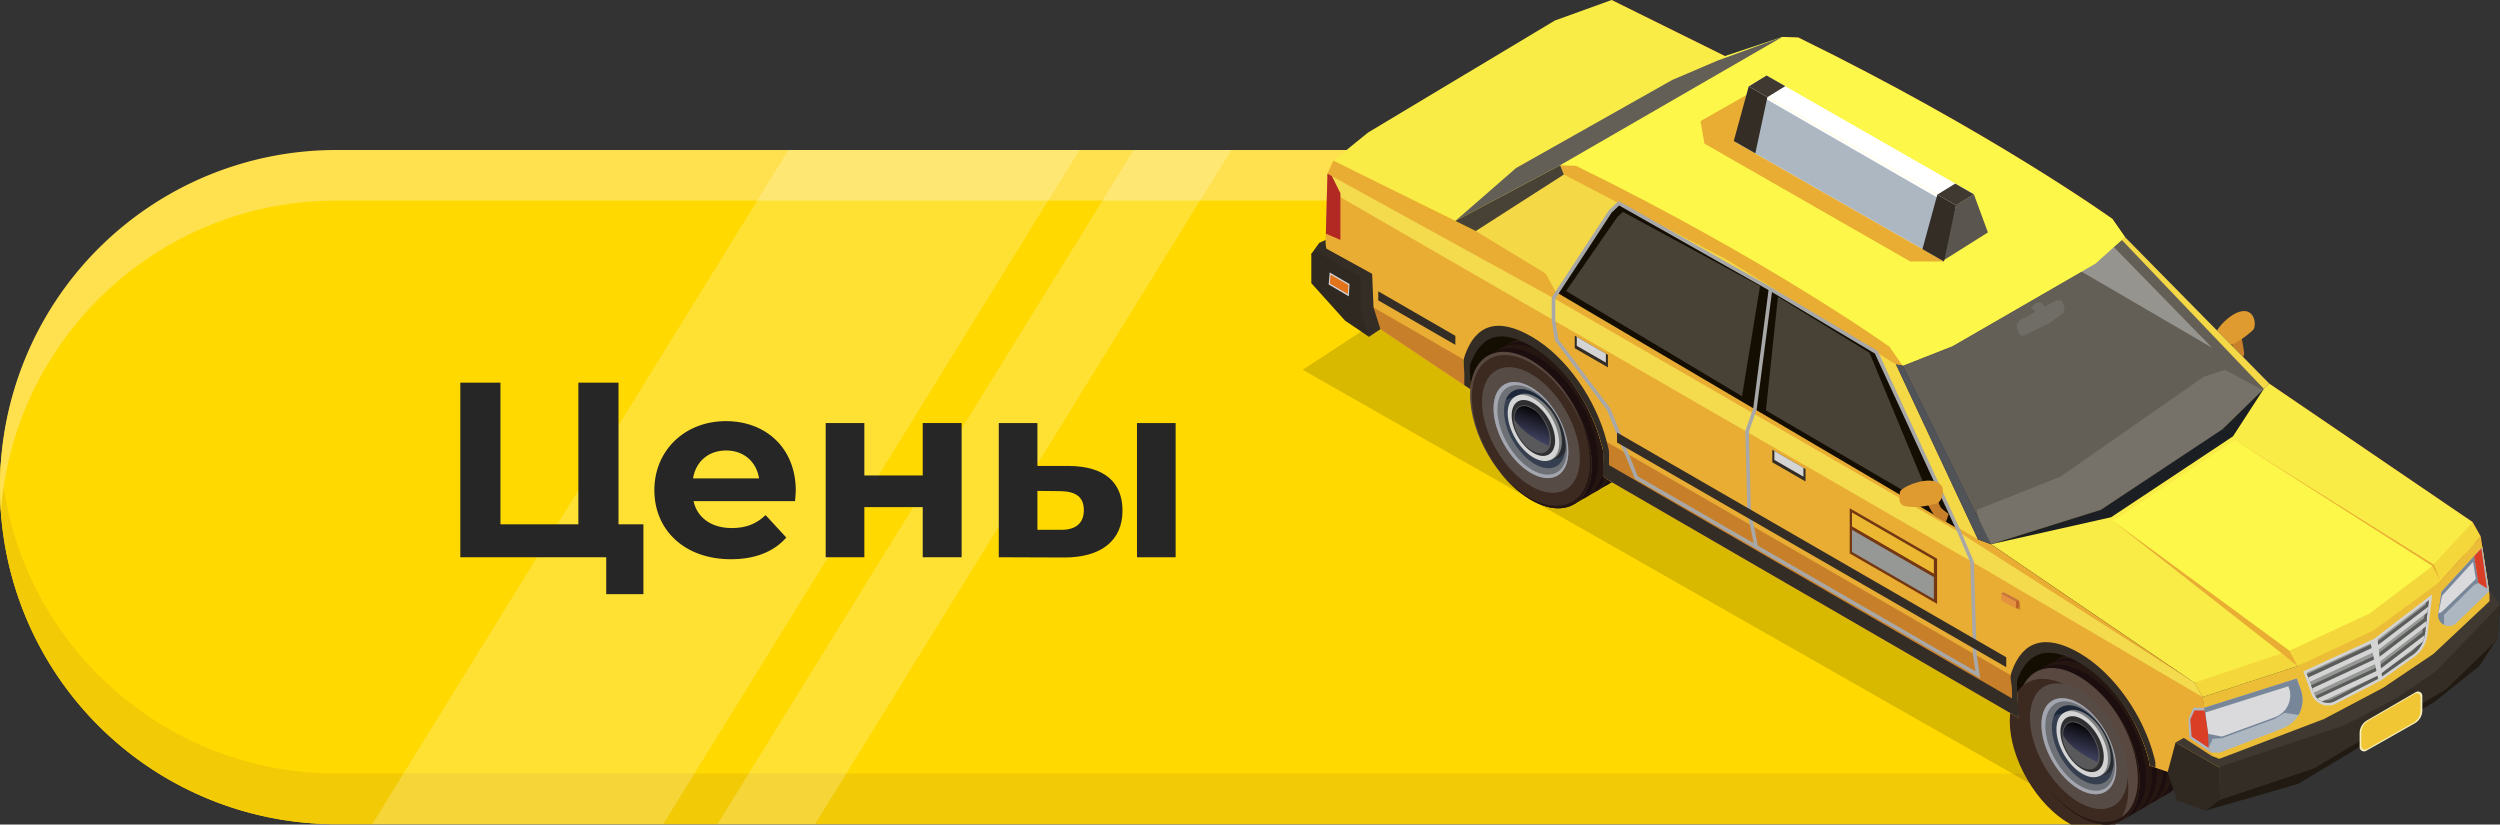 <?xml version="1.0" encoding="UTF-8"?> <svg xmlns="http://www.w3.org/2000/svg" xmlns:xlink="http://www.w3.org/1999/xlink" viewBox="0 0 1383.23 456.21"><rect x="0" y="0" width="1383.23" height="456.21" fill="#333333" stroke="none"/> <defs> <style>.cls-1{isolation:isolate;}.cls-2{fill:#ffd900;}.cls-3{fill:#f2ca06;}.cls-4{fill:#ffe150;}.cls-5{opacity:0.2;}.cls-6{fill:#fff;}.cls-7{opacity:0.15;}.cls-34,.cls-7{mix-blend-mode:multiply;}.cls-8{fill:#c87f29;}.cls-9{fill:#df9b2f;}.cls-10{fill:#332d26;}.cls-11{fill:#140e02;}.cls-12{fill:#1c0e0e;}.cls-13{fill:#292b2a;}.cls-14{fill:#261611;}.cls-15{fill:#58483f;}.cls-16{fill:#3c2a20;}.cls-17{fill:#574b46;}.cls-18{fill:#6d7176;}.cls-19{fill:#a4a6af;}.cls-20{fill:#353f4f;}.cls-21{fill:#1c2739;}.cls-22{fill:#282b2f;}.cls-23{fill:#42474c;}.cls-24{fill:#7e8184;}.cls-25{fill:#c5c7c8;}.cls-26{fill:#d4d6d7;}.cls-27{fill:#b53639;}.cls-28{fill:#d76e74;}.cls-29{fill:#ebb735;}.cls-30{fill:#3e4042;}.cls-31{fill:#82201d;}.cls-32{fill:#c8a13d;}.cls-33{fill:#505358;}.cls-35{fill:#a8a8a8;}.cls-36{fill:#ecbe37;}.cls-37{fill:#f4d83b;}.cls-38{fill:#f9ec46;}.cls-39{fill:#fcf748;}.cls-40{fill:#645f56;}.cls-41{fill:#6f6d65;}.cls-42{fill:#96948e;}.cls-43{fill:#e9ad33;}.cls-44{fill:#f4da4d;}.cls-45{fill:#adb7c2;}.cls-46{fill:#f4d845;}.cls-47{fill:#d3d4d3;}.cls-48{fill:#474136;}.cls-49{fill:#2f2921;}.cls-50{fill:#b22923;}.cls-51{fill:#201a12;}.cls-52{fill:#7e8080;}.cls-53{fill:#2f2f31;}.cls-54{fill:#59595b;}.cls-55,.cls-56{mix-blend-mode:screen;}.cls-55{fill:url(#Ѕезым_нный_градиент_7);}.cls-56{fill:url(#Ѕезым_нный_градиент_7-2);}.cls-57{fill:#3f3931;}.cls-58{fill:#969896;}.cls-59{fill:#5a5c5a;}.cls-60{fill:#78869a;}.cls-61{fill:#dad9db;}.cls-62{fill:#da3e24;}.cls-63{fill:#76726a;}.cls-64{fill:#1b1e22;}.cls-65{fill:#d2d4d8;}.cls-66{fill:#e1731b;}.cls-67{fill:#c6733d;}.cls-68{fill:#e59240;}.cls-69{fill:#bf5e23;}.cls-70{fill:#733711;}.cls-71{fill:#ecb731;}.cls-72{fill:#5a554e;}.cls-73{fill:#f6f0bd;}.cls-74{fill:#f0c634;}.cls-75{fill:#262626;}</style> <linearGradient id="Ѕезым_нный_градиент_7" x1="854.02" y1="218.89" x2="833.03" y2="279.46" gradientUnits="userSpaceOnUse"> <stop offset="0.12"></stop> <stop offset="0.2" stop-color="#161621"></stop> <stop offset="0.34" stop-color="#35364f"></stop> <stop offset="0.47" stop-color="#4f5176"></stop> <stop offset="0.61" stop-color="#636594"></stop> <stop offset="0.74" stop-color="#7174aa"></stop> <stop offset="0.87" stop-color="#7a7db7"></stop> <stop offset="0.98" stop-color="#7d80bb"></stop> </linearGradient> <linearGradient id="Ѕезым_нный_градиент_7-2" x1="1157.65" y1="393.84" x2="1136.65" y2="454.4" xlink:href="#Ѕезым_нный_градиент_7"></linearGradient> </defs> <title>Монтажная область 100</title> <g class="cls-1"> <g id="Слой_14" data-name="Слой 14"> <path class="cls-2" d="M1162.65,456H186A186,186,0,0,1,0,270H0A186,186,0,0,1,186,84H948.53Z"></path> <path class="cls-3" d="M1163.65,456H186A186,186,0,0,1,0,270q0-7.06.52-14C7.68,352.19,88,428,186,428h968.71Z"></path> <path class="cls-4" d="M1058.65,83H186A186,186,0,0,0,0,269q0,7.06.52,14C7.68,186.81,88,111,186,111h921.65Z"></path> <g class="cls-5"> <polygon class="cls-6" points="366.96 456 205.96 456 436.25 83 597.25 83 366.96 456"></polygon> <polygon class="cls-6" points="450.96 456 396.96 456 627.25 83 681.25 83 450.96 456"></polygon> </g> <polygon class="cls-7" points="895.18 103.9 809.35 146.69 720.76 204.6 1162.65 456 1242.65 399 1333.65 367 895.18 103.9"></polygon> <path class="cls-8" d="M1240.18,187.1a.66.66,0,0,1,0-.3,9.46,9.46,0,0,1-1.43.88,4.87,4.87,0,0,0-3.14.52,1.34,1.34,0,0,0-.72,1.39,7.87,7.87,0,0,0,.41,2,8.13,8.13,0,0,1,.72,3.24,33.21,33.21,0,0,1-.73,3.57c-.06.35-.33,1-.21,1.31.17.5,1,.75,1.37,1,.63.41,1.26.83,1.9,1.22s.72.44,1-.26c.7-1.76,1.55-3.47,2.2-5.24a6.25,6.25,0,0,0-.17-3c-.14-1.14-.32-2.28-.52-3.41-.1-.56-.21-1.13-.32-1.69C1240.48,188.28,1240.27,187.53,1240.18,187.1Z"></path> <path class="cls-9" d="M1240.07,172.26c7.86-1.57,8.6,8.48,6.41,10.45-5.4,4.88-9.72,7.25-12.37,8.25-4,1.5-6.39,2.53-8.68-4.82C1224.7,183.81,1232.86,173.69,1240.07,172.26Z"></path> <polygon class="cls-10" points="1371.77 368.53 1354.21 357.99 1350.47 334.38 1347.97 315.73 1381.83 335.74 1381.83 353.83 1371.77 368.53"></polygon> <polygon class="cls-11" points="813.38 215.26 836.62 203.3 918.25 251.38 1116.6 396.97 1137.85 381.6 1203.59 418.18 1206 341.15 802.18 136.51 813.38 215.26"></polygon> <path class="cls-12" d="M822,197.59l22,38.71,3.39,6,24.15,36.32s12.91-7.53,23-13.38c1-.58,2-1.16,2.94-1.69l.15-.08c5.41-3.74,8.73-10.95,8.73-20.92a50.48,50.48,0,0,0-.69-8.22,75.08,75.08,0,0,0-10.75-27.4c-5.92-9.44-13.68-17.59-22.24-22.49-8.29-4.79-15.88-5.72-21.78-3.42-1,.61-2.12,1.32-3.41,2.13C838.2,188.61,822,197.59,822,197.59Z"></path> <path class="cls-12" d="M840.45,238.29l6.88,4,22.24,12.82,36-20.79a75.08,75.08,0,0,0-10.75-27.4l-50.9,29.4Z"></path> <path class="cls-13" d="M902.9,244.58c0-21.34-15.09-47.35-33.68-58.09Z"></path> <path class="cls-14" d="M866.08,188.19c-10-5.78-19-6-25.16-1.57l-1,.7c6-2.88,14-2.14,22.82,3C881.3,201,896.38,227,896.38,248.36c0,9.91-3.28,17-8.62,20.78l2.13-1.22c6.1-3.48,9.87-11,9.87-21.64C899.76,224.94,884.68,198.93,866.08,188.19Z"></path> <path class="cls-14" d="M860,191.73c-10-5.77-19-6-25.16-1.57-.28.2-.64.44-1,.7,6-2.88,14-2.13,22.82,2.95,18.61,10.74,33.68,36.75,33.68,58.09,0,9.91-3.27,17-8.62,20.79l2.14-1.23c6.09-3.48,9.86-11,9.86-21.63C893.65,228.48,878.57,202.47,860,191.73Z"></path> <path class="cls-14" d="M853.87,195.28c-10-5.78-19-6-25.16-1.58-.29.21-.64.45-1,.71,6-2.89,14-2.14,22.82,2.94,18.6,10.74,33.68,36.75,33.68,58.1,0,9.91-3.28,17-8.62,20.78l2.14-1.23c6.09-3.47,9.86-11,9.86-21.63C887.55,232,872.47,206,853.87,195.28Z"></path> <path class="cls-15" d="M813.38,218.47c0,21.34,15.08,47.35,33.68,58.08s33.67,2.15,33.67-19.2S865.66,210,847.06,199.27,813.38,197.13,813.38,218.47Z"></path> <path class="cls-16" d="M814.35,219.79c0,20.92,14.77,46.41,33,56.94s33,2.09,33-18.82-14.78-46.41-33-56.94S814.35,198.87,814.35,219.79Z"></path> <path class="cls-14" d="M846,275.24c18.6,10.74,33.68,2.14,33.68-19.2,0-13.72-6.24-29.37-15.63-41.65,10,12.47,16.65,28.75,16.65,43,0,21.35-15.07,29.94-33.67,19.2a63.28,63.28,0,0,1-18-16.44A62.39,62.39,0,0,0,846,275.24Z"></path> <ellipse class="cls-17" cx="847.06" cy="237.91" rx="22.03" ry="38.15" transform="translate(-4.28 460.02) rotate(-30.31)"></ellipse> <path class="cls-18" d="M826.36,226c0,13.12,9.27,29.1,20.7,35.7s20.69,1.31,20.69-11.8-9.26-29.1-20.69-35.7S826.36,212.85,826.36,226Z"></path> <path class="cls-19" d="M826.36,226c0,13.12,9.27,29.1,20.7,35.7s20.69,1.31,20.69-11.8-9.26-29.1-20.69-35.7S826.36,212.85,826.36,226Zm2.13.73c0-12.21,8.63-17.13,19.28-11S867,236.73,867,249s-8.63,17.13-19.27,11S828.49,238.91,828.49,226.69Z"></path> <path class="cls-20" d="M832.15,227.38c0,10.79,7.63,23.93,17,29.36,8.7,5,15.87,1.67,16.89-7.4a18.92,18.92,0,0,0,.13-2.31c0-7.28-3.47-15.63-8.62-22a31,31,0,0,0-8.4-7.4C839.78,212.24,832.15,216.59,832.15,227.38Z"></path> <path class="cls-21" d="M850.61,221.82c-5.6-3.23-12.67-3.23-17.47-.43,2.35-6.21,8.64-8,16-3.72s13.45,13,15.89,21.77C862.07,232.15,856.73,225.35,850.61,221.82Z"></path> <path class="cls-22" d="M841,229.73c0,8.2,5.79,18.2,12.95,22.34,5.58,3.21,10.34,1.91,12.15-2.73a18.92,18.92,0,0,0,.13-2.31c0-7.28-3.47-15.63-8.62-22a20.53,20.53,0,0,0-3.66-2.72C846.76,218.22,841,221.52,841,229.73Z"></path> <path class="cls-23" d="M863.74,241.24c0,.26,0,.52,0,.77a9.41,9.41,0,0,1-1,3.91h0c-1.74,3.31-5.55,4.11-10,1.57-6.07-3.51-11-12-11-18.95,0-3.76,1.43-6.3,3.72-7.28a1.59,1.59,0,0,1,.27-.12,7.37,7.37,0,0,1,5.4.35,11.83,11.83,0,0,1,1.6.79c4.62,2.67,8.56,8.21,10.19,13.77a19.49,19.49,0,0,1,.69,3.43A14.79,14.79,0,0,1,863.74,241.24Z"></path> <path class="cls-24" d="M863.05,241.76c0,.26,0,.52,0,.77a9.33,9.33,0,0,1-1,3.91v0c-1.74,3.31-5.54,4.1-10,1.56-6.08-3.51-11-12-11-19,0-3.75,1.44-6.3,3.72-7.28a1,1,0,0,1,.27-.11,7.27,7.27,0,0,1,5.4.35,13.87,13.87,0,0,1,1.61.78c4.61,2.67,8.55,8.22,10.18,13.77a19.49,19.49,0,0,1,.69,3.43A15,15,0,0,1,863.05,241.76Z"></path> <polygon class="cls-23" points="856.67 238.38 859.3 243.64 857.28 244.93 847.12 225.97 849.14 224.68 856.67 238.38"></polygon> <polygon class="cls-25" points="852.76 235.88 857.28 244.93 855.08 245.9 845.1 227.46 847.12 225.97 852.76 235.88"></polygon> <path class="cls-18" d="M859.3,236.54a3.86,3.86,0,0,1-1.08,3,21.54,21.54,0,0,1-3.18,2l-7.18-12.32a17.34,17.34,0,0,0,2.44-1.46c.93-.78,2.35-.81,3.94.11A11.17,11.17,0,0,1,859.3,236.54Z"></path> <path class="cls-25" d="M856.56,238.21c0,3.21-2.26,4.5-5.06,2.89a11.17,11.17,0,0,1-5.06-8.73c0-3.21,2.27-4.5,5.06-2.89A11.14,11.14,0,0,1,856.56,238.21Z"></path> <path class="cls-18" d="M853.92,236.61a1.6,1.6,0,0,1-.46,1.25,8.72,8.72,0,0,1-1.35.84l-3-5.22a7.64,7.64,0,0,0,1-.62,1.42,1.42,0,0,1,1.67,0A4.71,4.71,0,0,1,853.92,236.61Z"></path> <path class="cls-26" d="M852.76,237.32c0,1.35-1,1.9-2.15,1.22a4.74,4.74,0,0,1-2.14-3.7c0-1.36,1-1.91,2.14-1.23A4.74,4.74,0,0,1,852.76,237.32Z"></path> <path class="cls-12" d="M1125.12,372.54l22,38.7,3.39,6,24.15,36.32s12.91-7.53,23-13.38c1-.58,2-1.16,2.94-1.69l.15-.08c5.41-3.74,8.73-10.95,8.73-20.92a50.48,50.48,0,0,0-.69-8.22,75.08,75.08,0,0,0-10.75-27.4c-5.92-9.44-13.68-17.59-22.24-22.49-8.29-4.79-15.88-5.72-21.78-3.42-1,.61-2.12,1.32-3.41,2.13C1141.36,363.55,1125.12,372.54,1125.12,372.54Z"></path> <path class="cls-12" d="M1143.61,413.24l6.88,4L1172.73,430l36-20.79a75.08,75.08,0,0,0-10.75-27.4l-50.9,29.39Z"></path> <path class="cls-13" d="M1206.06,419.52c0-21.33-15.09-47.35-33.68-58.08Z"></path> <path class="cls-14" d="M1169.24,363.14c-10-5.78-19-6-25.16-1.57l-1,.7c6-2.88,14-2.14,22.82,3,18.6,10.74,33.68,36.74,33.68,58.09,0,9.91-3.28,17-8.62,20.78l2.13-1.23c6.1-3.47,9.87-11,9.87-21.63C1202.92,399.89,1187.84,373.88,1169.24,363.14Z"></path> <path class="cls-14" d="M1163.13,366.68c-10-5.77-19-6-25.16-1.57-.28.2-.64.44-1,.7,6-2.88,14-2.13,22.82,2.95,18.61,10.74,33.68,36.75,33.68,58.09,0,9.91-3.27,17-8.62,20.78l2.14-1.22c6.09-3.48,9.86-11,9.86-21.63C1196.81,403.43,1181.73,377.42,1163.13,366.68Z"></path> <path class="cls-14" d="M1157,370.23c-10-5.78-19-6-25.16-1.58-.29.21-.64.45-1,.71,6-2.89,14-2.14,22.82,2.94,18.6,10.74,33.68,36.75,33.68,58.1,0,9.91-3.28,17-8.62,20.78l2.14-1.23c6.09-3.47,9.86-11,9.86-21.63C1190.71,407,1175.63,381,1157,370.23Z"></path> <path class="cls-15" d="M1116.54,393.42c0,21.34,15.08,47.35,33.68,58.08s33.67,2.14,33.67-19.2-15.07-47.34-33.67-58.08S1116.54,372.08,1116.54,393.42Z"></path> <ellipse class="cls-16" cx="1150.51" cy="413.8" rx="26.87" ry="46.54" transform="matrix(0.86, -0.5, 0.5, 0.86, -51.56, 637.22)"></ellipse> <path class="cls-14" d="M1149.19,450.19c18.6,10.74,33.68,2.14,33.68-19.2,0-13.72-6.24-29.37-15.63-41.65,10,12.47,16.65,28.75,16.65,43,0,21.34-15.07,29.94-33.67,19.2a63.28,63.28,0,0,1-18-16.44A62.39,62.39,0,0,0,1149.19,450.19Z"></path> <path class="cls-17" d="M1123.16,397.24c0,17.15,12.11,38.05,27.06,46.67s27.06,1.73,27.06-15.42-12.12-38.05-27.06-46.68S1123.16,380.08,1123.16,397.24Z"></path> <path class="cls-18" d="M1129.52,400.91c0,13.12,9.27,29.1,20.7,35.7s20.69,1.31,20.69-11.8-9.26-29.1-20.69-35.7S1129.52,387.8,1129.52,400.91Z"></path> <path class="cls-19" d="M1129.52,400.91c0,13.12,9.27,29.1,20.7,35.7s20.69,1.31,20.69-11.8-9.26-29.1-20.69-35.7S1129.52,387.8,1129.52,400.91Zm2.13.73c0-12.21,8.63-17.13,19.28-11s19.27,21,19.27,33.25-8.63,17.13-19.27,11S1131.65,413.86,1131.65,401.64Z"></path> <path class="cls-20" d="M1135.31,402.33c0,10.79,7.63,23.93,17,29.36,8.7,5,15.87,1.67,16.89-7.4a18.92,18.92,0,0,0,.13-2.31c0-7.28-3.47-15.63-8.62-22a30.83,30.83,0,0,0-8.4-7.4C1142.94,387.19,1135.31,391.54,1135.31,402.33Z"></path> <path class="cls-21" d="M1153.77,396.77c-5.6-3.23-12.67-3.23-17.47-.43,2.35-6.21,8.64-8,16-3.72s13.45,13,15.89,21.77C1165.23,407.1,1159.89,400.3,1153.77,396.77Z"></path> <path class="cls-22" d="M1144.13,404.68c0,8.2,5.79,18.2,12.95,22.33,5.58,3.22,10.34,1.92,12.15-2.72a18.92,18.92,0,0,0,.13-2.31c0-7.28-3.47-15.63-8.62-22a20.53,20.53,0,0,0-3.66-2.72C1149.92,393.17,1144.13,396.47,1144.13,404.68Z"></path> <path class="cls-23" d="M1166.9,416.19c0,.26,0,.52,0,.76a9.42,9.42,0,0,1-1,3.92h0c-1.74,3.31-5.55,4.11-10,1.57-6.07-3.51-11-12-11-18.95,0-3.76,1.43-6.3,3.72-7.28a1.59,1.59,0,0,1,.27-.12,7.37,7.37,0,0,1,5.4.35,11.83,11.83,0,0,1,1.6.79c4.62,2.67,8.56,8.21,10.19,13.77a19.49,19.49,0,0,1,.69,3.43A14.67,14.67,0,0,1,1166.9,416.19Z"></path> <path class="cls-24" d="M1166.21,416.71c0,.26,0,.52,0,.77a9.33,9.33,0,0,1-1,3.91h0c-1.74,3.32-5.54,4.11-10,1.57-6.08-3.51-11-12-11-19,0-3.76,1.44-6.3,3.72-7.28a1,1,0,0,1,.27-.11,7.27,7.27,0,0,1,5.4.35,13.87,13.87,0,0,1,1.61.78c4.61,2.67,8.55,8.22,10.18,13.77a19.49,19.49,0,0,1,.69,3.43A15,15,0,0,1,1166.21,416.71Z"></path> <polygon class="cls-23" points="1159.83 413.33 1162.46 418.59 1160.44 419.88 1150.29 400.92 1152.3 399.63 1159.83 413.33"></polygon> <polygon class="cls-25" points="1155.92 410.83 1160.44 419.88 1158.24 420.85 1148.26 402.41 1150.29 400.92 1155.92 410.83"></polygon> <path class="cls-18" d="M1162.46,411.49a3.82,3.82,0,0,1-1.08,3,21.62,21.62,0,0,1-3.17,2L1151,404.11a17.34,17.34,0,0,0,2.44-1.46c.93-.78,2.35-.81,3.94.11A11.16,11.16,0,0,1,1162.46,411.49Z"></path> <path class="cls-25" d="M1159.72,413.16c0,3.21-2.26,4.5-5.06,2.89a11.19,11.19,0,0,1-5.06-8.73c0-3.21,2.27-4.5,5.06-2.89A11.14,11.14,0,0,1,1159.72,413.16Z"></path> <path class="cls-18" d="M1157.08,411.56a1.6,1.6,0,0,1-.46,1.25,8.72,8.72,0,0,1-1.35.84l-3-5.22a7.64,7.64,0,0,0,1-.62,1.42,1.42,0,0,1,1.67.05A4.71,4.71,0,0,1,1157.08,411.56Z"></path> <path class="cls-26" d="M1155.92,412.26c0,1.36-1,1.91-2.15,1.23a4.74,4.74,0,0,1-2.14-3.7c0-1.36,1-1.91,2.14-1.23A4.73,4.73,0,0,1,1155.92,412.26Z"></path> <path class="cls-27" d="M1377.72,330.65l-2.24,21.25-20-7.07-7.53-2.67-3.37-1.19A72.68,72.68,0,0,0,1342,328.4c-6.08-20.45-20.6-40.77-37.56-50.56s-31.48-6.24-37.55,7.19a38.8,38.8,0,0,0-3,16c0,.75,0,1.49,0,2.22,0,3.05.08,5.93.16,8.66L1063.47,196.09l-16.14-9.32-5.5-3.61c.06-2.53.09-5.22.11-8.08v-2.21a68.77,68.77,0,0,0-3-19.45c-6.07-20.45-20.59-40.77-37.55-50.56s-31.48-6.25-37.55,7.2a38.59,38.59,0,0,0-3,15.94c0,1.42,0,2.8,0,4.15L957.56,128,907.38,94.49,893.12,74.15l-2.29-3.25-.44-3.22L887.4,46l1-38.76L891.7,0l69.94,34.58L970.46,39l17.8-13.4-2.07-5.14,8.78.33C1101.57,72.88,1168.61,121,1168.61,121l7.16,10.26-3.79-.6,1.7,1.8,71.51,76,10.34,3.79,112.54,76.63,4.48,7.95Z"></path> <polygon class="cls-28" points="890.92 8.65 1014.76 76.78 1238.12 205.74 1369.8 297.59 1364.45 299.64 1245.1 222.03 888.19 15.96 890.92 8.65"></polygon> <polygon class="cls-29" points="1377.52 329.31 1365.55 321.45 1362.19 298.17 1366.62 298.81 1373.46 302.76 1377.52 329.31"></polygon> <polygon class="cls-28" points="1171.98 130.64 1078.05 72.45 988.25 25.56 970.46 38.95 1014.23 72.37 1245.19 208.44 1171.98 130.64"></polygon> <ellipse class="cls-30" cx="1001.35" cy="149.44" rx="27.78" ry="48.11" transform="translate(61.46 525.79) rotate(-30.31)"></ellipse> <ellipse class="cls-30" cx="1304.42" cy="324.42" rx="27.78" ry="48.11" transform="matrix(0.86, -0.5, 0.5, 0.86, 14.59, 702.68)"></ellipse> <path class="cls-31" d="M963.8,110.06a38.59,38.59,0,0,0-3,15.94c0,1.42,0,2.8,0,4.15L957.56,128,907.38,94.49,890.84,70.9l-.45-3.22Z"></path> <path class="cls-31" d="M1263.84,303.2c0,3.05.08,5.93.17,8.66l-216.68-125.1-2.31-1.51-3.2-2.09q.12-4.75.12-10.29a68.77,68.77,0,0,0-3-19.45l228,131.62a38.75,38.75,0,0,0-3,15.94C1263.83,301.73,1263.83,302.47,1263.84,303.2Z"></path> <path class="cls-28" d="M1264,311.86l-216.68-125.1-5.51-3.6c.07-2.53.1-5.22.11-8.08L1263.84,303.2C1263.86,306.25,1263.92,309.13,1264,311.86Z"></path> <polygon class="cls-10" points="1236.46 203.3 1014.84 72.73 1014.02 45.87 1018.7 41.46 1100.13 86.13 1161.13 123.92 1236.46 203.3"></polygon> <polygon class="cls-32" points="883.43 47.63 910.83 63.06 910.83 79.67 883.43 63.85 883.43 47.63"></polygon> <polygon class="cls-10" points="1152.91 177.51 1134.54 166.9 1134.54 159.98 1152.91 170.59 1152.91 177.51"></polygon> <polygon class="cls-28" points="1151.78 174.88 1135.68 165.59 1135.68 160.64 1151.78 169.93 1151.78 174.88"></polygon> <polygon class="cls-10" points="1043.59 114.4 1025.22 103.79 1025.22 96.86 1043.59 107.47 1043.59 114.4"></polygon> <polygon class="cls-28" points="1042.45 111.76 1026.36 102.47 1026.36 97.52 1042.45 106.82 1042.45 111.76"></polygon> <polygon class="cls-28" points="1225.71 219.54 1177.37 191.63 1177.37 216.65 1225.71 244.56 1225.71 219.54"></polygon> <polygon class="cls-33" points="1017.9 49 1020.45 72.16 1117.78 130.38 1096.79 87.28 1021 46.24 1017.9 49"></polygon> <polygon class="cls-33" points="1255.53 212.24 1175.77 131.25 1171.98 130.64 1245.19 208.44 1255.53 212.24"></polygon> <polygon class="cls-33" points="986.19 20.41 959.17 33.37 970.46 38.95 988.25 25.56 986.19 20.41"></polygon> <g class="cls-34"> <path class="cls-35" d="M1242.3,289.71,1051.87,179.77l-.09-.44L1043,138l-28.8-38.49-1.76-11V76.07l.56-30.64,5.52-5.21,82.07,45,61.26,38,77.18,82.12,7.06,16.65,1.55,51.71ZM1053.65,178.47l187.53,108.27,4.46-13.33-1.54-51.16-6.83-15.95-76.78-81.59L1099.59,87l-80.73-44.3L1015,46.31l-.55,29.78v12.2l1.71,10.64L1045,137.35Z"></path> </g> <g class="cls-34"> <polygon class="cls-35" points="1129.16 222.73 1127.16 222.57 1129.06 199.04 1127.99 155.01 1123.91 137.79 1099.22 86.57 1101.03 85.69 1125.8 137.13 1129.97 154.76 1131.06 199.1 1129.16 222.73"></polygon> </g> <polygon class="cls-10" points="910.83 60.49 886.18 46.26 883.43 47.63 883.43 63.85 895.58 88.37 908.79 97.28 910.83 79.67 910.83 60.49"></polygon> <polygon class="cls-10" points="1263.97 276.44 1048.62 152.11 1048.62 145.58 1263.97 269.91 1263.97 276.44"></polygon> <polygon class="cls-10" points="916.52 77.32 959.17 101.95 959.17 93.94 916.52 69.31 916.52 77.32"></polygon> <path class="cls-28" d="M1045.17,173.08c0,4.4-.05,8.44-.15,12.17l-3.2-2.09q.12-4.75.12-10.29a68.77,68.77,0,0,0-3-19.45c-6.07-20.45-20.6-40.77-37.55-50.56s-31.48-6.24-37.55,7.2a38.59,38.59,0,0,0-3,15.94c0,1.42,0,2.8,0,4.15L957.56,128q0-2.67,0-5.52a44.52,44.52,0,0,1,2.27-14.73c5.84-16.53,22.24-21.4,41.55-10.25s35.71,34.95,41.54,58.22A71.65,71.65,0,0,1,1045.17,173.08Z"></path> <path class="cls-28" d="M1348,342.16,1344.6,341A74.44,74.44,0,0,0,1342,328.4c-6.07-20.45-20.6-40.77-37.56-50.56s-31.48-6.24-37.55,7.2a38.75,38.75,0,0,0-3,15.94c0,.75,0,1.49,0,2.22,0,3.05.08,5.93.17,8.66l-3.19-1.84c-.11-2.75-.18-5.63-.2-8.68,0-1.27,0-2.56,0-3.88a44.52,44.52,0,0,1,2.27-14.73c5.84-16.53,22.24-21.4,41.55-10.25s35.71,34.95,41.55,58.22A77.11,77.11,0,0,1,1348,342.16Z"></path> <polygon class="cls-32" points="895.58 18.06 895.58 43.87 887.54 40.42 888.42 7.21 890.92 8.65 895.58 18.06"></polygon> <polygon class="cls-36" points="1271.2 368.55 1218.62 385.68 1224.27 421.48 1282.4 399.87 1342.99 363.83 1377.52 332.58 1377.52 329.31 1372.55 296.81 1350.31 321.65 1271.2 368.55"></polygon> <polygon class="cls-37" points="1214.14 377.74 1218.62 385.68 1271.2 368.55 1313.15 348.85 1350.31 321.65 1372.55 296.81 1368.07 288.86 1214.14 377.74"></polygon> <polygon class="cls-38" points="1255.53 212.24 1101.6 301.11 1214.14 377.74 1266.66 360 1311.11 339.37 1345.77 313.11 1368.07 288.86 1255.53 212.24"></polygon> <polygon class="cls-39" points="1345.77 313.11 1311.11 339.37 1266.66 360 1169.02 288.23 1236.46 243.47 1345.77 313.11"></polygon> <polygon class="cls-40" points="1101.6 301.11 1162.45 282.01 1228.37 238.7 1255.53 212.24 1175.77 131.25 1052.78 202.25 1101.6 301.11"></polygon> <polygon class="cls-41" points="1128.95 167.13 1131.31 169.52 1137.61 166.35 1140.58 166.12 1142.37 170.23 1141.81 172.98 1133.81 178.9 1119.47 185.78 1117.31 185.1 1115.62 180.13 1117.65 177.11 1126.13 172.47 1123.81 170.16 1126.61 167.6 1128.95 167.13"></polygon> <polygon class="cls-42" points="1106.73 93.22 1130.99 138.21 1223.99 192.44 1157.34 124.18 1106.73 93.22"></polygon> <polygon class="cls-38" points="891.7 0 860.25 11.37 756.89 73.36 737.76 88.88 805.24 122.24 959.17 33.37 891.7 0"></polygon> <path class="cls-39" d="M1175.77,131.25l-2.09,1.2-14.21,13.28-79.1,45.66-27.59,10.87L863.2,91.42l23.58-21.16,68.53-39.57,30.88-10.28,8.78.33C1101.57,72.88,1168.61,121,1168.61,121Z"></path> <path class="cls-43" d="M1223.74,416.43l4.34,20.57-20-7.07-15.46-5.25-3.36-1.2c-.47-4.13,0-2-1.23-6.21-6.07-20.45-20.87-42.31-37.82-52.09s-31.22-4.71-37.29,8.73c-2,4.33,3.5,5.91,3.5,12.18v2.21q0,4.57.17,8.67L892.41,267.13l-5.51-3.6c.07-2.53.1-5.22.11-8.08,0-.73,0-1.46,0-2.21,0-6.27-.1-4.36-2-11-6.07-20.44-20.66-41.85-37.62-51.64s-31.42-5.16-37.49,8.28c-2,4.33,3.5,5.91,3.5,12.18,0,1.42,0,2.8,0,4.15l-3.22-2.16L760,179.59,736.9,159.77l-.44-3.22-3-21.71,1-38.75,3.27-7.22,78.77,38.95,48.74-31.26-2.07-5.14,8.79.33C978.58,143.89,1045.63,192,1045.63,192l7.15,10.25-3.79-.6,45.37,96.81,7.24,2.65,112.54,76.63,4.48,7.94Z"></path> <path class="cls-43" d="M1223.74,416.43l-5.12-30.75L1091.17,310.9,734.26,104.84l-.8,30,3,21.71.44,3.22L760,179.6l50.18,33.5,3.22,2.16c0-1.35,0-2.73,0-4.15,0-6.27-5.45-7.85-3.5-12.18,6.07-13.44,20.54-18.07,37.49-8.28s31.55,31.2,37.62,51.64c1.95,6.59,2,4.68,2,11,0,.75,0,1.48,0,2.21,0,2.86,0,5.55-.11,8.08l5.51,3.6L1116.6,397q-.13-4.1-.17-8.67v-2.21c0-6.27-5.45-7.85-3.5-12.18,6.07-13.44,20.33-18.53,37.29-8.73S1182,396.82,1188,417.27c1.25,4.21.76,2.08,1.23,6.21l3.36,1.2,15.46,5.25,20,7.07Z"></path> <polygon class="cls-44" points="736.99 97.53 860.82 165.66 1084.19 294.62 1214.14 377.74 1218.62 385.68 1091.17 310.9 734.26 104.84 736.99 97.53"></polygon> <polygon class="cls-45" points="1223.32 416.43 1211.32 408.27 1210.87 397.86 1213.62 391.54 1219.53 391.64 1223.32 416.43"></polygon> <polygon class="cls-46" points="1048.99 201.65 955.06 143.46 865.26 96.56 816.53 127.82 855.15 151.33 860.9 161.6 1094.36 298.45 1048.99 201.65"></polygon> <path class="cls-8" d="M809.86,198.93c-2,4.33,3.5,5.91,3.5,12.18,0,1.42,0,2.8,0,4.15l-3.22-2.16L760,179.59,736.9,159.77l-.44-3.22Z"></path> <path class="cls-8" d="M1116.43,388.3q0,4.57.17,8.67L892.41,267.13l-2.31-1.51-3.2-2.09c.08-3.18.12-6.6.12-10.29,0-6.27-.1-4.36-2-11l228,131.62c-2,4.33,3.5,5.91,3.5,12.18Z"></path> <path class="cls-10" d="M1116.6,397,892.41,267.13l-5.51-3.6c.07-2.53.1-5.22.11-8.08L1116.43,388.3Q1116.46,392.88,1116.6,397Z"></path> <polygon class="cls-11" points="1082.53 292.18 860.9 161.6 891.03 116.88 895.71 112.47 979.61 159.98 1038.14 194.93 1082.53 292.18"></polygon> <polygon class="cls-10" points="998.98 266.39 980.6 255.78 980.6 248.86 998.98 259.47 998.98 266.39"></polygon> <polygon class="cls-47" points="997.84 263.75 981.74 254.46 981.74 249.51 997.84 258.81 997.84 263.75"></polygon> <polygon class="cls-10" points="889.66 203.27 871.28 192.66 871.28 185.74 889.66 196.35 889.66 203.27"></polygon> <polygon class="cls-47" points="888.52 200.63 872.42 191.34 872.42 186.4 888.52 195.69 888.52 200.63"></polygon> <polygon class="cls-48" points="983.74 164.22 977.06 227.08 1070.05 281.32 1034.36 195.18 983.74 164.22"></polygon> <polygon class="cls-48" points="894.91 120.01 866.51 161.03 963.85 219.25 973.8 158.28 898.01 117.25 894.91 120.01"></polygon> <polygon class="cls-33" points="1101.6 301.11 1052.78 202.25 1048.99 201.65 1094.36 298.45 1101.6 301.11"></polygon> <polygon class="cls-48" points="863.2 91.42 805.24 122.24 816.53 127.82 865.26 96.56 863.2 91.42"></polygon> <g class="cls-34"> <path class="cls-35" d="M1095.64,375.24,904.55,264.92l-.13-.32-15.27-37.67-28.86-38.56-1.76-11.05V164.65l.17-.25,31.5-48.07,5.37-5.11,84.55,47.89,58.81,35.12.14.28,46,99.69,7.07,16.67,1.55,51.53ZM906.16,263.53,1093,371.42l-1.31-8.84-1.55-51.46L1083.26,295l-45.9-99.38L979.1,160.84,895.86,113.7l-4.14,3.91-31.19,47.64v11.91l1.71,10.64L891,226.05Z"></path> </g> <g class="cls-34"> <polygon class="cls-35" points="970.73 302.74 966.75 283 965.66 238.5 970 226.11 978.61 159.85 980.61 160.11 971.95 226.57 967.68 238.82 968.74 282.78 972.7 302.34 970.73 302.74"></polygon> </g> <polygon class="cls-10" points="725.54 140.46 729.94 134.37 733.46 132.75 733.46 134.84 733.83 137.54 759.2 151.52 759.96 170.12 763.78 182.13 757.44 186.34 725.54 140.46"></polygon> <polygon class="cls-49" points="752.95 153.31 728.3 139.08 725.54 140.46 725.54 156.68 744.22 177.42 757.44 186.34 752.95 172.5 752.95 153.31"></polygon> <polygon class="cls-10" points="1110.04 369.15 894.69 244.82 894.69 239.33 1110.04 363.66 1110.04 369.15"></polygon> <polygon class="cls-10" points="762.58 166.19 805.24 190.82 805.24 185.82 762.58 161.19 762.58 166.19"></polygon> <path class="cls-10" d="M890.25,253.45c0,4.4,0,8.44-.15,12.17l-3.2-2.09c.08-3.18.12-6.6.12-10.29,0-6.27-.1-4.36-2-11-6.07-20.44-20.6-40.76-37.56-50.55s-26.88-6.25-32.95,7.19c-2,4.33-1.1,5.91-1.1,12.18,0,1.42,0,2.8,0,4.15l-3.22-2.16c0-1.78,0-3.62,0-5.52,0-5.6-1.13-6.77.35-11,5.83-16.52,17.63-21.4,36.94-10.25s35.71,35,41.55,58.23C890.43,250.49,890.25,247.84,890.25,253.45Z"></path> <path class="cls-10" d="M1192.63,424.68l-3.36-1.2c-.47-4.13,0-2-1.23-6.21-6.07-20.45-20.6-40.77-37.55-50.55s-27.37-6.25-33.44,7.19c-2,4.33-.62,5.91-.62,12.18v2.21q0,4.57.17,8.67l-3.19-1.85q-.15-4.11-.2-8.68c0-1.26,0-2.55,0-3.88,0-5.6-1.61-6.77-.13-11,5.83-16.53,18.12-21.4,37.43-10.25s35.7,35,41.54,58.23C1193,423.43,1192.28,420.91,1192.63,424.68Z"></path> <polygon class="cls-50" points="741.64 106.94 741.64 132.75 733.6 129.29 734.49 96.08 736.99 97.53 741.64 106.94"></polygon> <polygon class="cls-40" points="950.68 33.37 925.22 44.24 838.78 92.99 805.24 122.24 863.2 91.42 986.19 20.41 950.68 33.37"></polygon> <polygon class="cls-36" points="1224.27 421.48 1280.81 396.5 1341.4 360.46 1377.52 332.58 1375.48 351.9 1312.19 400.02 1228.08 437 1224.27 421.48"></polygon> <polygon class="cls-51" points="1383.23 334.65 1347.39 363.93 1280.74 403.25 1231.82 421.06 1227.89 424.61 1227.89 442.71 1219.96 448.58 1271.55 433.72 1347.3 388.14 1371.77 368.53 1381.83 352.94 1383.23 334.65"></polygon> <polygon class="cls-10" points="1227.89 424.61 1296.14 401.82 1342.77 374.33 1383.23 334.65 1381.83 353.83 1353.33 381.4 1280.37 425.17 1227.89 442.71 1227.89 424.61"></polygon> <polygon class="cls-49" points="1219.96 448.58 1204.42 442.71 1199.35 427.22 1203.72 410.81 1227.89 424.61 1227.89 442.71 1219.96 448.58"></polygon> <polygon class="cls-39" points="1168.61 120.99 1152.32 135.47 1073.22 181.13 1045.63 192 1052.78 202.26 1080.38 191.39 1159.47 145.72 1175.77 131.25 1168.61 120.99"></polygon> <path class="cls-52" d="M835.68,227.87c0,9,6.38,20,14.24,24.57s14.25.9,14.25-8.12-6.38-20-14.25-24.57S835.68,218.84,835.68,227.87Z"></path> <path class="cls-47" d="M834.19,228.57c0,9,6.38,20,14.24,24.57s14.25.9,14.25-8.12-6.38-20-14.25-24.57S834.19,219.54,834.19,228.57Z"></path> <path class="cls-53" d="M836.38,229.84c0,7.63,5.4,16.94,12,20.78s12.05.76,12.05-6.87-5.39-16.94-12.05-20.78S836.38,222.2,836.38,229.84Z"></path> <path class="cls-54" d="M837.44,231.52c0,6.56,4.63,14.55,10.35,17.85s10.34.65,10.34-5.9-4.63-14.55-10.34-17.85S837.44,225,837.44,231.52Z"></path> <path class="cls-55" d="M848.43,226.6s-6.34-4.55-9.4.44a8.13,8.13,0,0,0-1,5.2,32.1,32.1,0,0,0,8.66,8.67,83.53,83.53,0,0,0,9.95,5.79s2.15-4-.79-10.61C852.36,228.22,848.43,226.6,848.43,226.6Z"></path> <path class="cls-52" d="M1139.3,402.82c0,9,6.38,20,14.24,24.57s14.25.9,14.25-8.13-6.38-20-14.25-24.56S1139.3,393.79,1139.3,402.82Z"></path> <path class="cls-47" d="M1137.81,403.52c0,9,6.38,20,14.25,24.57s14.24.9,14.24-8.12-6.38-20-14.24-24.57S1137.81,394.49,1137.81,403.52Z"></path> <path class="cls-53" d="M1140,404.78c0,7.64,5.39,17,12,20.79s12,.76,12-6.87-5.4-16.94-12-20.78S1140,397.15,1140,404.78Z"></path> <path class="cls-54" d="M1141.07,406.47c0,6.56,4.63,14.55,10.34,17.85s10.35.65,10.35-5.9-4.64-14.55-10.35-17.85S1141.07,399.92,1141.07,406.47Z"></path> <path class="cls-56" d="M1152.06,401.54s-6.35-4.54-9.41.44a8.16,8.16,0,0,0-1,5.21,32.1,32.1,0,0,0,8.66,8.67,84.43,84.43,0,0,0,10,5.79s2.15-4-.79-10.61C1156,403.17,1152.06,401.54,1152.06,401.54Z"></path> <polygon class="cls-57" points="1203.72 410.81 1208.28 408.27 1223.59 418.18 1227.88 419.88 1285.87 397.81 1318.81 380.4 1346.46 361.76 1377.52 332.58 1377.52 329.31 1376.95 325.57 1383.23 334.65 1347.75 371.39 1326.03 386.18 1296.14 401.82 1227.89 424.61 1203.72 410.81"></polygon> <polygon class="cls-46" points="1255.53 212.24 1175.77 131.25 1173.68 132.45 1252.56 215.13 1255.53 212.24"></polygon> <path class="cls-47" d="M1288.12,390.36a9.83,9.83,0,0,1-9.22-6.47l-4.48-12.4,39.12-18,32.2-24.65-2.63,22.23a17.93,17.93,0,0,1-8.53,13.19l-17,12.07L1293.08,389a9.77,9.77,0,0,1-5,1.36Z"></path> <path class="cls-58" d="M1343.21,335.88l.26-.21-.36,3.12-.25,2.08-.32,2.67,0,.41-.32,2.67-.24,2.09-.26,2.18c0,.17,0,.33-.08.49a3.18,3.18,0,0,1-.06.43,16.55,16.55,0,0,1-7.75,11.24l-17,12-24.43,12.65a8.34,8.34,0,0,1-7.72.42,8.18,8.18,0,0,1-1.87-1.15,7.15,7.15,0,0,1-.57-.53,8.42,8.42,0,0,1-2-3.09l-.06-.15-.62-1.72-.24-.68-.62-1.72-.68-1.86-.62-1.73-.24-.67L1315.64,357Z"></path> <polygon class="cls-58" points="1343.9 332.07 1343.79 332.99 1343.47 335.67 1315.64 356.97 1277.17 374.86 1276.23 372.25 1314.29 354.74 1343.9 332.07"></polygon> <polygon class="cls-59" points="1343.47 333.5 1343.11 336.62 1315.64 357.6 1278.03 375.09 1277.17 374.86 1276.45 373.02 1315.64 354.8 1343.21 333.7 1343.47 333.5"></polygon> <path class="cls-59" d="M1342.27,333.31l-1.92,16.24a16.41,16.41,0,0,1-7.88,12.16l-17,12-24.42,12.65a8.36,8.36,0,0,1-9.52-.68,8.35,8.35,0,0,0,10.84,2l24.43-12.64,17-12a16.38,16.38,0,0,0,7.88-12.15l2.23-18.83Z"></path> <polygon class="cls-59" points="1315.64 356.97 1343.21 335.88 1343.09 336.38 1314.29 358.38 1277.41 375.53 1277.17 374.86 1315.64 356.97"></polygon> <polygon class="cls-59" points="1342.86 340.88 1342.54 343.54 1342.5 343.95 1314.74 365.17 1279.57 381.52 1279.33 380.84 1278.71 379.12 1314.74 362.37 1342.86 340.88"></polygon> <path class="cls-59" d="M1341.94,348.71l-.26,2.18c0,.17,0,.33-.08.49a3.18,3.18,0,0,1-.06.43l-26.35,20.13L1282.79,387a7.15,7.15,0,0,1-.57-.53,8,8,0,0,1-1.17-1.46l34.14-15.87Z"></path> <polygon class="cls-47" points="1343.47 335.67 1343.11 338.79 1315.64 359.77 1278.03 377.26 1277.41 375.53 1277.17 374.86 1315.64 356.97 1343.21 335.88 1343.47 335.67"></polygon> <polygon class="cls-47" points="1342.54 343.54 1342.5 343.95 1342.18 346.62 1316.1 366.55 1280.19 383.24 1279.57 381.52 1279.33 380.84 1316.1 363.75 1342.54 343.54"></polygon> <path class="cls-47" d="M1341.6,351.38a3.18,3.18,0,0,1-.06.43,16.18,16.18,0,0,1-.87,3.08l-24.13,18.44-31.88,14.83a8.18,8.18,0,0,1-1.87-1.15,7.15,7.15,0,0,1-.57-.53l34.32-16Z"></path> <path class="cls-45" d="M1271.75,395.57a16.86,16.86,0,0,1-8.63,7.42l-35,13.44h-4.76l-.64-4.18-2.81-18.32-.34-2.29,51.25-16.21,2.18,6.1A16.83,16.83,0,0,1,1271.75,395.57Z"></path> <path class="cls-60" d="M1271.75,395.57l-7.69-1.14-5.51,3.34-29,10.62-5.29.39-1.59,3.47-.7,1.54-2.11-19.86-.08-.86-.26-1.43,51.25-16.21,2.18,6.1A16.83,16.83,0,0,1,1271.75,395.57Z"></path> <path class="cls-45" d="M1377.2,327.19,1358.8,345a5.8,5.8,0,0,1-6.53.73h0a5.83,5.83,0,0,1-3.16-6.13l0-.25,1.74-11.91,18-19.71,4.55-5Z"></path> <path class="cls-60" d="M1371.24,322.55l-2.33,1.1-16.64,16.5v5.6h0a5.83,5.83,0,0,1-3.16-6.13l0-.25,1.74-11.91,18-19.71Z"></path> <path class="cls-61" d="M1369.86,320.32l-18.41,17.84a5.89,5.89,0,0,1-2.3,1.21l2-9.71,17.19-18.8Z"></path> <path class="cls-61" d="M1266.87,381.85h0a12.93,12.93,0,0,1-8.17,14.95l-29.35,10.76-7.62-1.53-1.51-11.81,45.9-14.51Z"></path> <polygon class="cls-62" points="1368.91 307.75 1371.24 322.55 1376.03 325.57 1372.92 303.36 1368.91 307.75"></polygon> <polygon class="cls-62" points="1218.62 393.07 1214.14 393.07 1211.87 398.13 1212.59 407.56 1221.98 413.78 1221.73 406.03 1219.79 393.07 1218.62 393.07"></polygon> <polygon class="cls-63" points="1250.52 215.13 1231.1 204.62 1219.36 208.44 1140.01 263.75 1093.67 282.15 1095.23 288.23 1100.22 298.32 1101.6 301.11 1162.45 282.01 1228.37 238.7 1252.56 215.13 1250.52 215.13"></polygon> <polygon class="cls-47" points="1315.47 353.61 1318.06 375.44 1315.98 376.46 1311.62 355.76 1315.47 353.61"></polygon> <polygon class="cls-64" points="1252.56 215.13 1229.45 237.65 1162.45 282.01 1101.6 301.11 1168.06 286.18 1235.5 241.42 1252.56 215.13"></polygon> <polygon class="cls-43" points="1266.66 360 1169.02 288.23 1262.41 361.44 1271.2 368.55 1266.66 360"></polygon> <polygon class="cls-43" points="1350.31 321.65 1345.77 313.11 1236.46 243.47 1346.74 312.49 1350.31 321.65"></polygon> <path class="cls-8" d="M1066,277.84c-.08-.15-.14-.25-.17-.25a9.32,9.32,0,0,0,1.66-.22,4.84,4.84,0,0,1,2.76-1.59,1.34,1.34,0,0,1,1.44.61,8.22,8.22,0,0,1,1,1.83,8.05,8.05,0,0,0,1.5,3,34.64,34.64,0,0,0,2.83,2.3c.27.23.88.54,1,.87.17.5-.28,1.2-.42,1.65-.23.72-.44,1.45-.7,2.16s-.27.79-.93.42c-1.65-.92-3.39-1.7-5-2.65-.87-.51-1.25-1.59-1.76-2.4-.61-1-1.2-2-1.76-3l-.82-1.52C1066.47,278.94,1066.16,278.22,1066,277.84Z"></path> <path class="cls-9" d="M1070.53,266.32c7.73,2.09,3.92,11.42,1.08,12.21-7,2-11.93,2.17-14.74,1.88-4.25-.43-6.86-.59-5.64-8.18C1051.62,269.82,1063.43,264.39,1070.53,266.32Z"></path> <polygon class="cls-65" points="746.69 157.18 735.7 150.74 735.13 157.41 746.29 163.96 746.69 157.18"></polygon> <polygon class="cls-66" points="746.06 157.69 736.2 151.91 735.77 156.91 745.76 162.77 746.06 157.69"></polygon> <polygon class="cls-8" points="1116.82 332.09 1117.69 333.51 1117.69 337.49 1109.37 332.98 1116.82 332.09"></polygon> <polygon class="cls-67" points="1108.5 327.68 1116.82 332.09 1116.82 336.07 1107.18 328.44 1108.5 327.68"></polygon> <polygon class="cls-68" points="1107.18 328.44 1115.5 332.85 1115.5 336.83 1107.18 332.31 1107.18 328.44"></polygon> <polygon class="cls-69" points="1115.5 332.85 1116.82 332.09 1116.82 336.07 1115.5 336.83 1115.5 332.85"></polygon> <polygon class="cls-70" points="1071.78 309.12 1023.43 281.21 1023.43 306.23 1071.78 334.14 1071.78 309.12"></polygon> <polygon class="cls-71" points="1069.98 309.71 1024.69 283.56 1024.69 291.25 1069.98 317.41 1069.98 309.71"></polygon> <polygon class="cls-58" points="1069.98 319.3 1024.69 293.15 1024.69 305.38 1069.98 331.54 1069.98 319.3"></polygon> <polygon class="cls-43" points="1075.59 144.68 1056.94 144.68 943.05 79.46 940.88 67.01 968.58 51.26 1075.59 144.68"></polygon> <polygon class="cls-6" points="960.28 78.6 1075.05 144.22 1082.3 113.46 967.54 47.83 960.28 78.6"></polygon> <polygon class="cls-45" points="960.28 78.6 1075.05 144.22 1097.98 124.38 968.2 49.61 960.28 78.6"></polygon> <polygon class="cls-6" points="977.38 41.88 1092.14 107.51 1082.3 113.46 967.54 47.83 977.38 41.88"></polygon> <polygon class="cls-6" points="977.38 41.88 1092.14 107.51 1082.3 111.78 970.65 47.83 977.38 41.88"></polygon> <polygon class="cls-72" points="1092.14 107.51 1099.89 128.6 1075.05 144.22 1082.3 113.46 1092.14 107.51"></polygon> <polygon class="cls-10" points="971.21 84.84 977.88 53.75 967.54 47.83 959.28 78.03 971.21 84.84"></polygon> <polygon class="cls-57" points="977.88 53.75 987.76 47.67 977.42 41.76 967.54 47.83 977.88 53.75"></polygon> <polygon class="cls-10" points="1075.59 144.68 1082.26 113.58 1071.91 107.67 1063.66 137.86 1075.59 144.68"></polygon> <polygon class="cls-57" points="1082.26 113.58 1092.14 107.51 1081.8 101.59 1071.91 107.67 1082.26 113.58"></polygon> <path class="cls-73" d="M1305.56,405.55v7.79a2.42,2.42,0,0,0,3.7,2.05L1336,400.26a8.33,8.33,0,0,0,4.26-7.17V385a2.41,2.41,0,0,0-3.72-2l-26.74,15.48A8.35,8.35,0,0,0,1305.56,405.55Z"></path> <path class="cls-74" d="M1308.7,414.75a2.06,2.06,0,0,1-2.21-2.08v-7.3a7.72,7.72,0,0,1,3.89-6.63l25.68-14.87a2.33,2.33,0,0,1,1-.31,2.06,2.06,0,0,1,2.21,2.08v7.61a7.71,7.71,0,0,1-4,6.67l-25.64,14.53A2.37,2.37,0,0,1,1308.7,414.75Z"></path> <path class="cls-75" d="M356,290.1v38.64H335.42V308.32H254.69v-96.6H276.9V290.1H320V211.72h22.22V290.1Z"></path> <path class="cls-75" d="M439.88,277.27H383.72c2.07,9.25,9.93,14.9,21.25,14.9,7.86,0,13.52-2.34,18.63-7.17l11.45,12.42c-6.9,7.86-17.25,12-30.63,12-25.67,0-42.37-16.14-42.37-38.22S379,233,401.66,233c21.8,0,38.64,14.63,38.64,38.5C440.3,273.13,440,275.48,439.88,277.27Zm-56.44-12.56H420c-1.52-9.38-8.56-15.46-18.22-15.46S385,255.19,383.44,264.71Z"></path> <path class="cls-75" d="M456.85,234.07h21.39v29h32.3v-29h21.52v74.25H510.54V280.58h-32.3v27.74H456.85Z"></path> <path class="cls-75" d="M621.07,282.51c0,16.43-11.59,25.95-32.29,25.95l-36.16-.14V234.07H574v23.74h17.67C611.14,258,621.07,266.92,621.07,282.51Zm-21.39-.27c0-7.32-4.55-10.35-12.83-10.49L574,271.61v21.53h12.84C595.13,293.28,599.68,289.55,599.68,282.24Zm29.4-48.17h21.39v74.25H629.08Z"></path> </g> </g> </svg> 